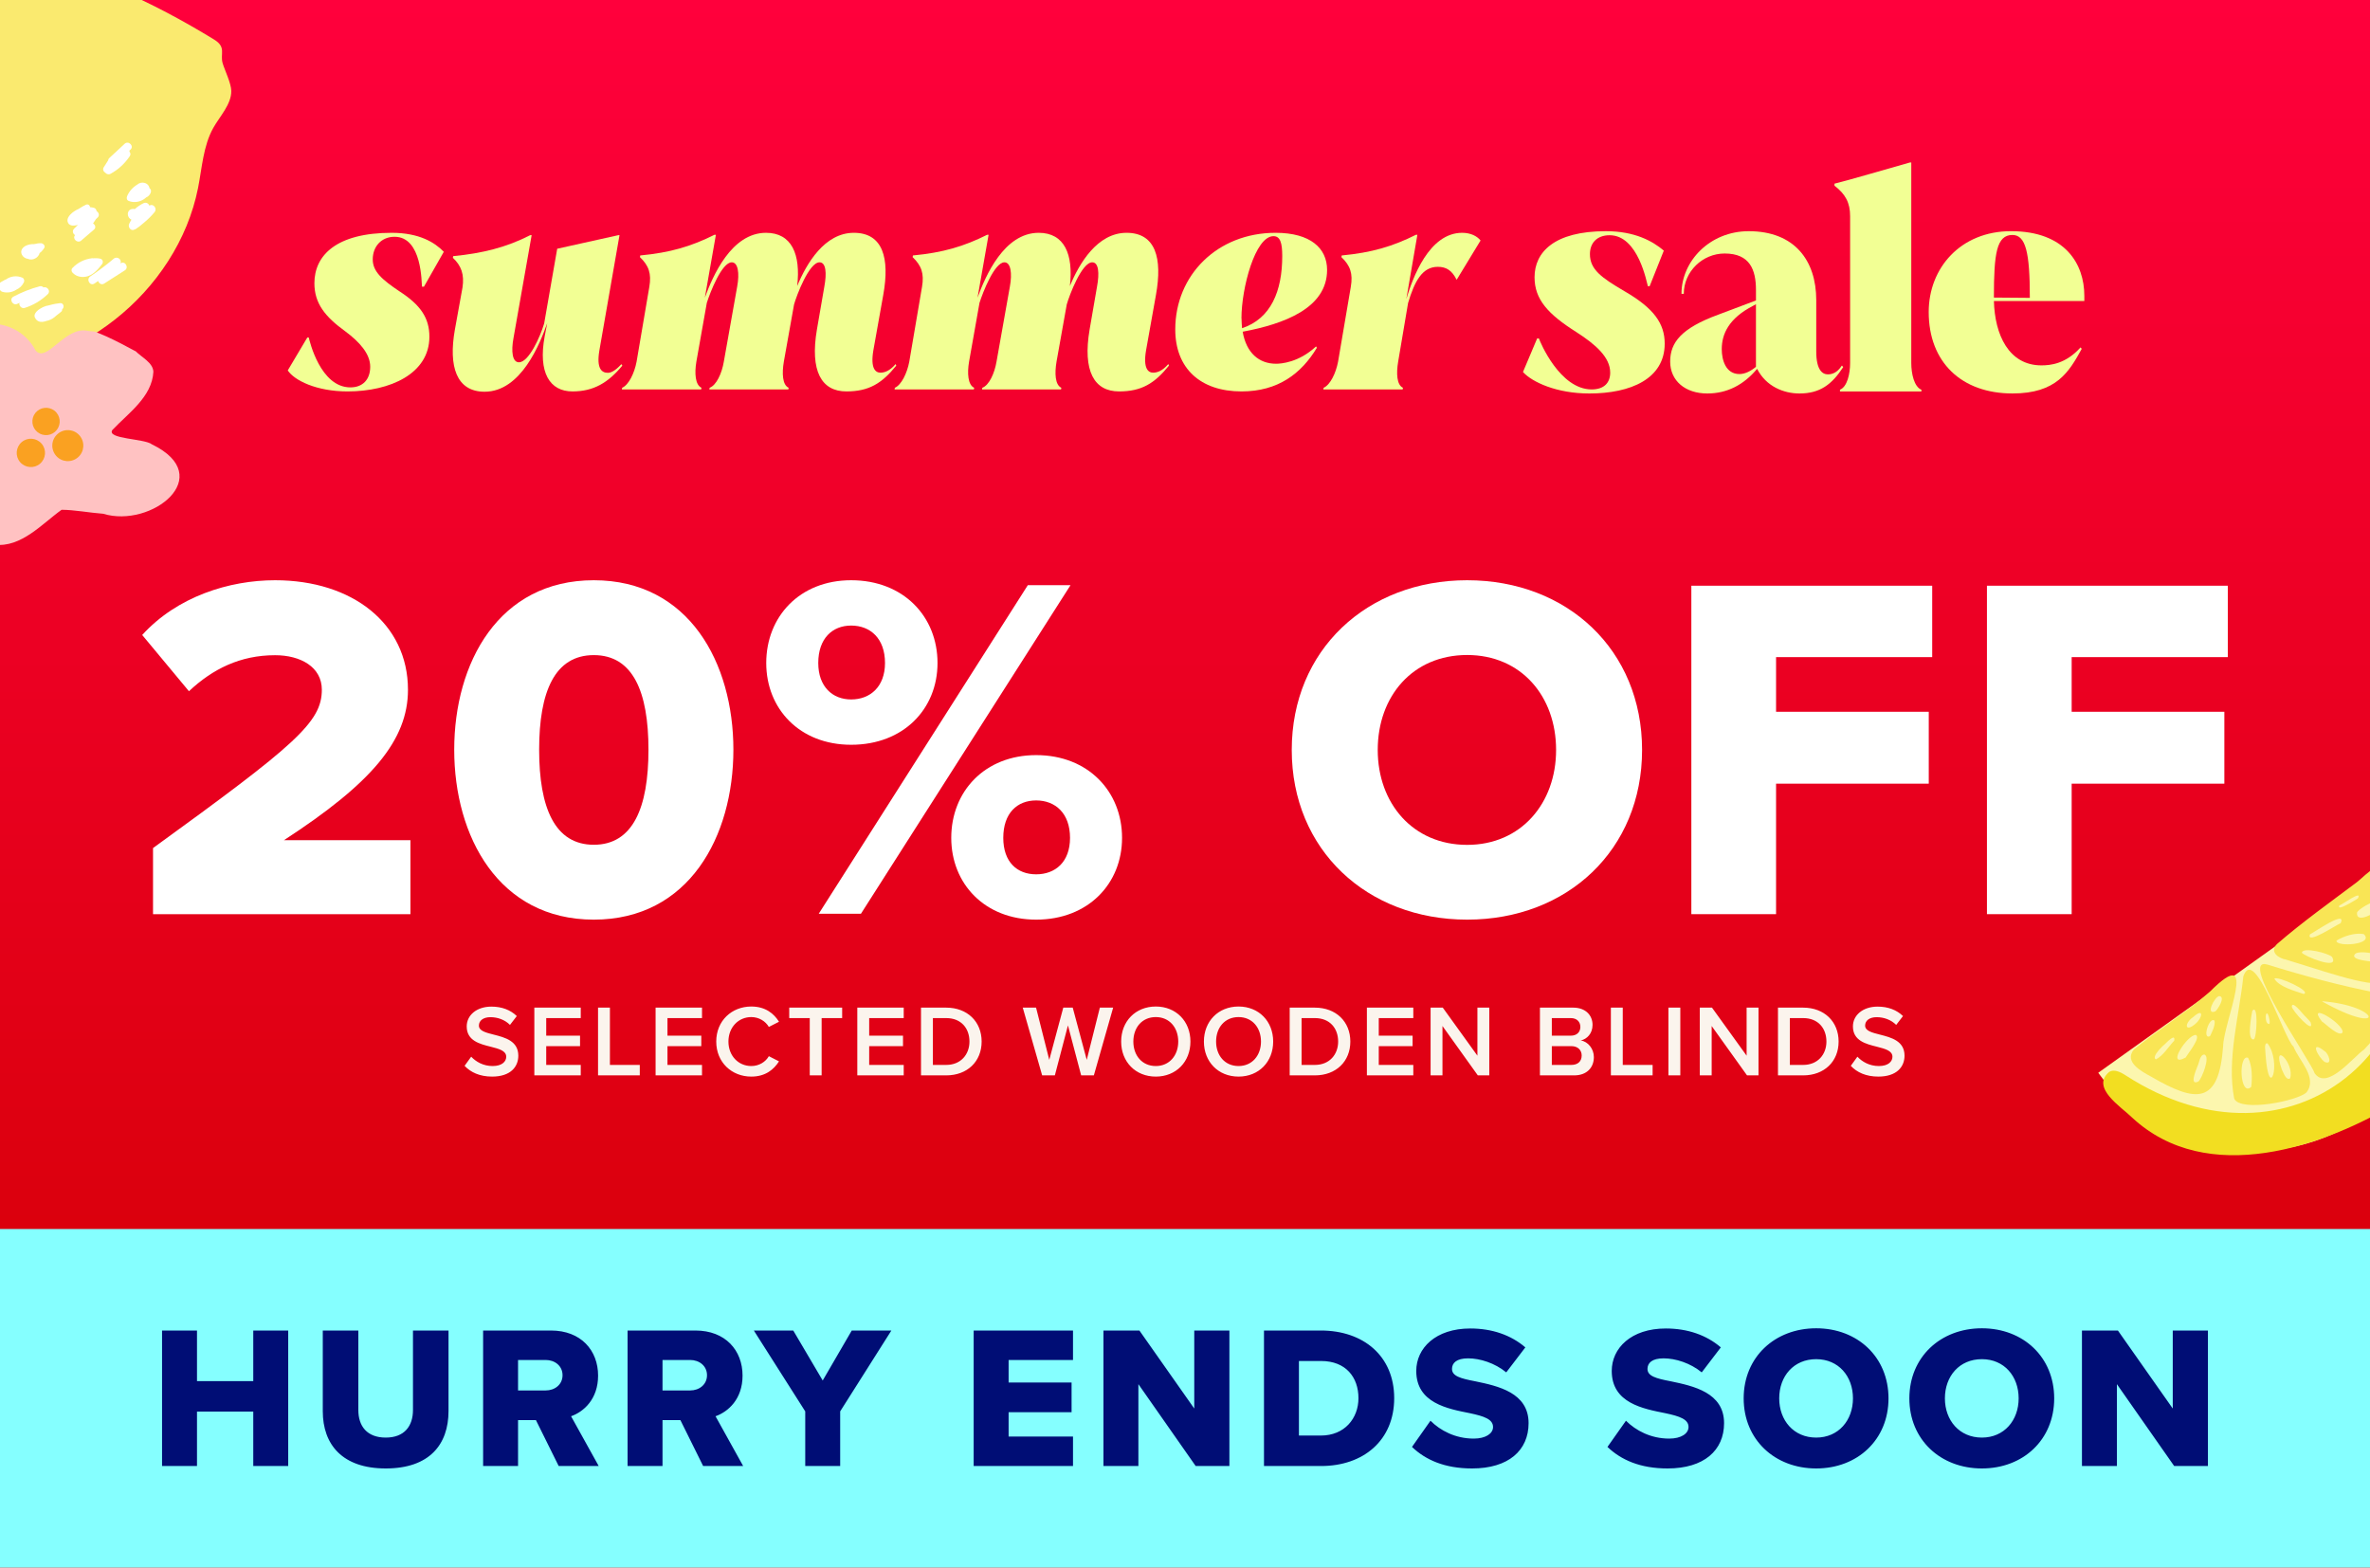 <svg width="700" height="463" viewBox="0 0 700 463" fill="none" xmlns="http://www.w3.org/2000/svg">
<g clip-path="url(#clip0_308_1623)">
<rect width="700" height="463" fill="url(#paint0_linear_308_1623)"/>
<rect width="700" height="100" transform="translate(0 363)" fill="#85FFFF"/>
<path d="M74.804 433V416.92H58.184V433H47.864V392.98H58.184V407.92H74.804V392.98H85.124V433H74.804ZM95.336 416.8V392.98H105.836V416.44C105.836 421.18 108.356 424.6 113.936 424.6C119.456 424.6 121.976 421.18 121.976 416.44V392.98H132.476V416.74C132.476 426.7 126.776 433.72 113.936 433.72C101.096 433.72 95.336 426.64 95.336 416.8ZM165.012 433L158.292 419.44H153.012V433H142.692V392.98H162.732C171.612 392.98 176.652 398.86 176.652 406.3C176.652 413.26 172.392 416.98 168.672 418.3L176.832 433H165.012ZM166.152 406.18C166.152 403.42 163.872 401.68 161.172 401.68H153.012V410.68H161.172C163.872 410.68 166.152 408.94 166.152 406.18ZM207.68 433L200.96 419.44H195.68V433H185.36V392.98H205.4C214.28 392.98 219.32 398.86 219.32 406.3C219.32 413.26 215.06 416.98 211.34 418.3L219.5 433H207.68ZM208.82 406.18C208.82 403.42 206.54 401.68 203.84 401.68H195.68V410.68H203.84C206.54 410.68 208.82 408.94 208.82 406.18ZM237.834 433V416.86L222.654 392.98H234.294L242.994 407.74L251.574 392.98H263.274L248.154 416.86V433H237.834ZM287.582 433V392.98H316.922V401.68H297.902V408.34H316.502V417.1H297.902V424.3H316.922V433H287.582ZM353.154 433L336.234 408.82V433H325.914V392.98H336.534L352.734 416.02V392.98H363.114V433H353.154ZM373.329 433V392.98H390.129C402.729 392.98 411.789 400.54 411.789 412.96C411.789 425.38 402.729 433 390.189 433H373.329ZM383.649 424H390.129C397.149 424 401.229 418.9 401.229 412.96C401.229 406.78 397.509 401.98 390.189 401.98H383.649V424ZM417.042 427.36L422.502 419.62C425.382 422.5 429.822 424.9 435.282 424.9C438.822 424.9 440.982 423.4 440.982 421.48C440.982 419.2 438.402 418.3 434.142 417.4C427.542 416.08 418.302 414.4 418.302 404.92C418.302 398.2 424.002 392.38 434.262 392.38C440.682 392.38 446.262 394.3 450.522 397.96L444.882 405.34C441.522 402.58 437.142 401.2 433.602 401.2C430.182 401.2 428.862 402.58 428.862 404.32C428.862 406.42 431.322 407.14 435.762 407.98C442.362 409.36 451.482 411.28 451.482 420.34C451.482 428.38 445.542 433.72 434.802 433.72C426.702 433.72 421.062 431.2 417.042 427.36ZM474.781 427.36L480.241 419.62C483.121 422.5 487.561 424.9 493.021 424.9C496.561 424.9 498.721 423.4 498.721 421.48C498.721 419.2 496.141 418.3 491.881 417.4C485.281 416.08 476.041 414.4 476.041 404.92C476.041 398.2 481.741 392.38 492.001 392.38C498.421 392.38 504.001 394.3 508.261 397.96L502.621 405.34C499.261 402.58 494.881 401.2 491.341 401.2C487.921 401.2 486.601 402.58 486.601 404.32C486.601 406.42 489.061 407.14 493.501 407.98C500.101 409.36 509.221 411.28 509.221 420.34C509.221 428.38 503.281 433.72 492.541 433.72C484.441 433.72 478.801 431.2 474.781 427.36ZM515.007 413.02C515.007 400.84 524.187 392.32 536.427 392.32C548.667 392.32 557.787 400.84 557.787 413.02C557.787 425.2 548.667 433.72 536.427 433.72C524.187 433.72 515.007 425.2 515.007 413.02ZM547.287 413.02C547.287 406.48 543.027 401.44 536.427 401.44C529.767 401.44 525.507 406.48 525.507 413.02C525.507 419.5 529.767 424.6 536.427 424.6C543.027 424.6 547.287 419.5 547.287 413.02ZM563.945 413.02C563.945 400.84 573.125 392.32 585.365 392.32C597.605 392.32 606.725 400.84 606.725 413.02C606.725 425.2 597.605 433.72 585.365 433.72C573.125 433.72 563.945 425.2 563.945 413.02ZM596.225 413.02C596.225 406.48 591.965 401.44 585.365 401.44C578.705 401.44 574.445 406.48 574.445 413.02C574.445 419.5 578.705 424.6 585.365 424.6C591.965 424.6 596.225 419.5 596.225 413.02ZM642.162 433L625.242 408.82V433H614.922V392.98H625.542L641.742 416.02V392.98H652.122V433H642.162Z" fill="#000D75"/>
<path d="M586.861 270.004V172.996H658V194.085H611.883V210.228H656.982V231.463H611.883V270.004H586.861Z" fill="white"/>
<path d="M499.554 270.004V172.996H570.693V194.085H524.577V210.228H569.675V231.463H524.577V270.004H499.554Z" fill="white"/>
<path d="M381.528 221.5C381.528 192.009 403.732 171.379 433.338 171.379C462.944 171.379 485.003 192.009 485.003 221.5C485.003 250.991 462.944 271.621 433.338 271.621C403.732 271.621 381.528 250.991 381.528 221.5ZM459.606 221.5C459.606 205.665 449.302 193.461 433.338 193.461C417.229 193.461 406.925 205.665 406.925 221.5C406.925 237.19 417.229 249.539 433.338 249.539C449.302 249.539 459.606 237.19 459.606 221.5Z" fill="white"/>
<path d="M226.315 195.821C226.315 182.145 236.172 171.379 251.392 171.379C266.902 171.379 276.904 182.145 276.904 195.821C276.904 209.352 266.902 219.972 251.392 219.972C236.172 219.972 226.315 209.352 226.315 195.821ZM241.825 269.875L303.576 172.834H316.187L254.291 269.875H241.825ZM261.394 195.821C261.394 188.547 257.045 184.764 251.392 184.764C245.884 184.764 241.68 188.547 241.68 195.821C241.68 202.805 245.884 206.587 251.392 206.587C257.045 206.587 261.394 202.805 261.394 195.821ZM280.963 247.47C280.963 233.794 290.82 223.028 306.04 223.028C321.405 223.028 331.407 233.794 331.407 247.47C331.407 261 321.405 271.621 306.04 271.621C290.82 271.621 280.963 261 280.963 247.47ZM316.042 247.47C316.042 240.195 311.693 236.413 306.04 236.413C300.387 236.413 296.328 240.195 296.328 247.47C296.328 254.599 300.387 258.236 306.04 258.236C311.693 258.236 316.042 254.599 316.042 247.47Z" fill="white"/>
<path d="M134.158 221.427C134.158 195.821 147.276 171.379 175.386 171.379C203.496 171.379 216.614 195.821 216.614 221.427C216.614 247.033 203.496 271.621 175.386 271.621C147.276 271.621 134.158 247.033 134.158 221.427ZM191.531 221.427C191.531 204.26 186.918 193.493 175.386 193.493C163.854 193.493 159.241 204.26 159.241 221.427C159.241 238.595 163.854 249.506 175.386 249.506C186.918 249.506 191.531 238.595 191.531 221.427Z" fill="white"/>
<path d="M45.198 270.004V250.483C87.208 220.036 95.058 213.335 95.058 203.72C95.058 197.019 88.807 193.522 81.248 193.522C70.927 193.522 62.787 197.601 55.809 204.157L42 187.55C52.321 176.187 67.729 171.379 81.248 171.379C104.07 171.379 120.496 184.199 120.496 203.72C120.496 218.579 109.885 231.253 83.865 248.152H121.223V270.004H45.198Z" fill="white"/>
<path d="M137.219 314.801L139.169 312.101C140.549 313.571 142.709 314.861 145.499 314.861C148.379 314.861 149.519 313.451 149.519 312.131C149.519 310.331 147.389 309.791 144.959 309.161C141.689 308.351 137.849 307.391 137.849 303.161C137.849 299.861 140.759 297.311 145.139 297.311C148.259 297.311 150.779 298.301 152.639 300.101L150.629 302.711C149.069 301.151 146.939 300.431 144.839 300.431C142.769 300.431 141.449 301.421 141.449 302.921C141.449 304.481 143.489 304.991 145.859 305.591C149.159 306.431 153.089 307.451 153.089 311.801C153.089 315.131 150.749 317.981 145.349 317.981C141.659 317.981 138.989 316.691 137.219 314.801ZM157.821 317.621V297.611H171.531V300.701H161.331V305.891H171.321V308.981H161.331V314.531H171.531V317.621H157.821ZM176.636 317.621V297.611H180.146V314.531H188.966V317.621H176.636ZM193.634 317.621V297.611H207.344V300.701H197.144V305.891H207.134V308.981H197.144V314.531H207.344V317.621H193.634ZM221.898 317.981C216.138 317.981 211.548 313.781 211.548 307.631C211.548 301.481 216.138 297.281 221.898 297.281C226.098 297.281 228.588 299.381 230.088 301.781L227.088 303.311C226.128 301.661 224.208 300.401 221.898 300.401C218.088 300.401 215.148 303.431 215.148 307.631C215.148 311.831 218.088 314.861 221.898 314.861C224.208 314.861 226.128 313.631 227.088 311.951L230.088 313.481C228.558 315.881 226.098 317.981 221.898 317.981ZM239.168 317.621V300.701H233.108V297.611H248.738V300.701H242.678V317.621H239.168ZM253.212 317.621V297.611H266.922V300.701H256.722V305.891H266.712V308.981H256.722V314.531H266.922V317.621H253.212ZM272.026 317.621V297.611H279.466C285.706 297.611 289.936 301.751 289.936 307.631C289.936 313.511 285.706 317.621 279.466 317.621H272.026ZM275.536 314.531H279.466C283.816 314.531 286.336 311.411 286.336 307.631C286.336 303.761 283.936 300.701 279.466 300.701H275.536V314.531ZM319.33 317.621L315.43 302.861L311.56 317.621H307.81L302.08 297.611H306.01L309.91 313.031L314.05 297.611H316.84L320.98 313.031L324.85 297.611H328.78L323.08 317.621H319.33ZM331.144 307.631C331.144 301.661 335.374 297.281 341.374 297.281C347.374 297.281 351.604 301.661 351.604 307.631C351.604 313.601 347.374 317.981 341.374 317.981C335.374 317.981 331.144 313.601 331.144 307.631ZM348.004 307.631C348.004 303.491 345.394 300.401 341.374 300.401C337.324 300.401 334.744 303.491 334.744 307.631C334.744 311.741 337.324 314.861 341.374 314.861C345.394 314.861 348.004 311.741 348.004 307.631ZM355.584 307.631C355.584 301.661 359.814 297.281 365.814 297.281C371.814 297.281 376.044 301.661 376.044 307.631C376.044 313.601 371.814 317.981 365.814 317.981C359.814 317.981 355.584 313.601 355.584 307.631ZM372.444 307.631C372.444 303.491 369.834 300.401 365.814 300.401C361.764 300.401 359.184 303.491 359.184 307.631C359.184 311.741 361.764 314.861 365.814 314.861C369.834 314.861 372.444 311.741 372.444 307.631ZM380.923 317.621V297.611H388.363C394.603 297.611 398.833 301.751 398.833 307.631C398.833 313.511 394.603 317.621 388.363 317.621H380.923ZM384.433 314.531H388.363C392.713 314.531 395.233 311.411 395.233 307.631C395.233 303.761 392.833 300.701 388.363 300.701H384.433V314.531ZM403.722 317.621V297.611H417.432V300.701H407.232V305.891H417.222V308.981H407.232V314.531H417.432V317.621H403.722ZM436.486 317.621L426.046 303.041V317.621H422.536V297.611H426.136L436.366 311.801V297.611H439.876V317.621H436.486ZM454.833 317.621V297.611H464.673C468.333 297.611 470.373 299.891 470.373 302.711C470.373 305.231 468.753 306.911 466.893 307.301C469.023 307.631 470.763 309.761 470.763 312.221C470.763 315.311 468.693 317.621 464.943 317.621H454.833ZM458.343 305.891H463.953C465.753 305.891 466.773 304.811 466.773 303.311C466.773 301.811 465.753 300.701 463.953 300.701H458.343V305.891ZM458.343 314.531H464.103C466.023 314.531 467.163 313.481 467.163 311.741C467.163 310.241 466.113 308.981 464.103 308.981H458.343V314.531ZM475.786 317.621V297.611H479.296V314.531H488.116V317.621H475.786ZM492.784 317.621V297.611H496.294V317.621H492.784ZM515.998 317.621L505.558 303.041V317.621H502.048V297.611H505.648L515.878 311.801V297.611H519.388V317.621H515.998ZM525.14 317.621V297.611H532.58C538.82 297.611 543.05 301.751 543.05 307.631C543.05 313.511 538.82 317.621 532.58 317.621H525.14ZM528.65 314.531H532.58C536.93 314.531 539.45 311.411 539.45 307.631C539.45 303.761 537.05 300.701 532.58 300.701H528.65V314.531ZM546.649 314.801L548.599 312.101C549.979 313.571 552.139 314.861 554.929 314.861C557.809 314.861 558.949 313.451 558.949 312.131C558.949 310.331 556.819 309.791 554.389 309.161C551.119 308.351 547.279 307.391 547.279 303.161C547.279 299.861 550.189 297.311 554.569 297.311C557.689 297.311 560.209 298.301 562.069 300.101L560.059 302.711C558.499 301.151 556.369 300.431 554.269 300.431C552.199 300.431 550.879 301.421 550.879 302.921C550.879 304.481 552.919 304.991 555.289 305.591C558.589 306.431 562.519 307.451 562.519 311.801C562.519 315.131 560.179 317.981 554.779 317.981C551.089 317.981 548.419 316.691 546.649 314.801Z" fill="#FBF4ED"/>
<path d="M449.82 109.884L454.012 99.953H454.528C454.869 100.978 460.689 115.02 470.109 115.02C473.792 115.02 475.587 113.051 475.587 110.057C475.587 105.523 471.308 101.754 465.57 98.071C457.18 92.767 453.242 88.401 453.242 81.892C453.242 74.533 458.975 68.284 474.302 68.284C482.86 68.284 488.083 71.197 491.424 74.017L487.232 84.545H486.716C486.375 83.52 483.891 69.478 475.419 69.478C471.568 69.478 469.599 71.875 469.599 75.043C469.599 79.577 472.935 81.974 479.785 85.998C488.517 91.048 491.684 95.587 491.684 101.494C491.684 111.853 481.672 116.218 469.431 116.218C459.761 116.218 452.569 112.878 449.83 109.884H449.82Z" fill="#F2FF94"/>
<path d="M544.06 108.002L544.402 108.43C541.061 113.566 537.552 116.218 531.478 116.218C526.857 116.218 521.634 114.163 518.982 108.94C515.044 113.648 510.163 116.218 504.257 116.218C497.748 116.218 493.301 112.454 493.301 106.803C493.301 101.152 496.555 96.959 507.511 92.935L518.64 88.742V85.662C518.64 79.669 516.844 74.874 509.393 74.874C502.803 74.874 497.325 80.266 497.325 86.774H496.642C496.642 77.103 505.032 68.284 516.503 68.284C530.029 68.284 536.445 76.93 536.445 88.656V103.809C536.445 109.374 538.327 110.572 539.868 110.572C541.066 110.572 542.607 110.144 543.979 108.007H544.065L544.06 108.002ZM518.635 108.343V89.854L517.865 90.283C510.505 94.047 508.536 98.755 508.536 103.121C508.536 106.375 509.734 110.481 513.759 110.481C515.386 110.481 517.099 109.624 518.64 108.343H518.635Z" fill="#F2FF94"/>
<path d="M543.454 115.617V115.101C545.591 114.245 546.448 110.394 546.448 107.226V63.832C546.448 59.894 545.076 57.329 541.827 54.845V54.248C545.764 53.304 558.005 49.709 564.085 48H564.513V107.237C564.513 110.404 565.37 114.255 567.507 115.112V115.627H543.454V115.617Z" fill="#F2FF94"/>
<path d="M615.625 87.37V88.91H588.919C589.174 98.841 593.285 107.915 602.956 107.915C605.608 107.915 610.147 107.486 614.513 102.605L614.855 103.034C611.091 109.878 607.409 116.213 594.397 116.213C579.331 116.213 569.66 106.966 569.66 92.159C569.66 79.148 579.076 68.279 593.969 68.279C609.974 68.279 615.625 77.95 615.625 87.365V87.37ZM599.528 87.972V87.804C599.528 74.619 598.33 69.401 594.392 69.401C589.684 69.401 588.914 74.879 588.914 87.804V87.89L599.528 87.977V87.972Z" fill="#F2FF94"/>
<path d="M85 109.394L90.766 99.686H91.194C91.442 100.7 94.617 114.416 103.491 114.416C107.163 114.416 109.347 112.074 109.347 108.313C109.347 104.551 106.262 101.038 101.982 97.862C95.969 93.515 92.861 89.573 92.861 83.65C92.861 75.451 99.302 68.762 115.699 68.762C123.807 68.762 128.425 71.6 131.082 74.37L125.226 84.663H124.641C124.483 83.65 124.731 69.933 116.532 69.933C112.681 69.933 110.091 72.771 110.091 76.623C110.091 80.136 112.771 82.569 118.041 86.082C124.235 90.091 126.825 93.943 126.825 99.461C126.825 110.34 115.271 115.61 102.658 115.61C93.446 115.61 86.937 112.344 85 109.416V109.394Z" fill="#F2FF94"/>
<path d="M183.561 107.569L183.809 107.997C179.62 113.02 175.363 115.61 169.079 115.61C162.39 115.61 158.876 110.092 160.88 99.303L161.624 95.452C159.529 101.398 153.921 115.7 143.132 115.7C134.776 115.7 132.434 108.177 134.348 97.389L136.601 84.934C137.186 81.082 136.263 78.492 133.763 76.15L133.853 75.654C142.479 74.821 149.574 73.064 156.601 69.46H157.029L151.669 99.821C150.925 103.83 151.331 107.006 153.268 107.006C156.196 107.006 159.552 99.484 160.723 95.542L164.574 73.469L182.638 69.46H182.976L177.03 103.515C176.106 108.943 177.773 110.114 179.53 110.114C180.453 110.114 181.714 109.529 183.471 107.614H183.561V107.569Z" fill="#F2FF94"/>
<path d="M264.555 107.569L264.712 107.997C260.456 113.268 256.604 115.61 249.982 115.61C242.617 115.61 239.194 109.596 241.288 97.299L243.473 84.663C244.216 80.654 243.969 77.478 242.054 77.478C238.969 77.478 235.275 87.276 234.531 89.934L231.513 106.826C230.928 110.25 231.085 113.696 232.932 114.529L232.842 115.025H209.508L209.598 114.529C211.603 113.786 213.202 110.272 213.788 106.826L217.729 84.663C218.473 80.654 217.977 77.478 216.13 77.478C213.202 77.478 209.779 86.263 208.765 89.438L205.679 106.826C205.094 110.25 205.342 113.696 207.188 114.529L207.098 115.025H183.674L183.764 114.529C185.679 113.696 187.368 110.272 188.021 106.826L191.783 84.731C192.458 80.789 191.625 78.447 189.012 75.947L189.102 75.451C197.976 74.618 204.17 72.771 211.017 69.348H211.445L208.179 87.929C210.522 81.488 216.04 68.762 226.243 68.762C233.856 68.762 236.536 75.114 235.455 84.483C238.225 77.794 243.563 68.762 252.19 68.762C260.816 68.762 262.821 76.285 260.884 87.073L257.956 103.47C257.032 108.898 258.631 110.069 260.05 110.069C261.131 110.069 262.73 109.642 264.487 107.569H264.577H264.555Z" fill="#F2FF94"/>
<path d="M345.097 107.569L345.254 107.997C340.998 113.268 337.146 115.61 330.524 115.61C323.159 115.61 319.736 109.596 321.83 97.299L324.015 84.663C324.758 80.654 324.511 77.478 322.596 77.478C319.511 77.478 315.817 87.276 315.073 89.934L312.055 106.826C311.47 110.25 311.627 113.696 313.474 114.529L313.384 115.025H290.05L290.14 114.529C292.145 113.786 293.744 110.272 294.33 106.826L298.271 84.663C299.015 80.654 298.519 77.478 296.672 77.478C293.744 77.478 290.321 86.263 289.307 89.438L286.221 106.826C285.636 110.25 285.884 113.696 287.73 114.529L287.64 115.025H264.216L264.306 114.529C266.221 113.696 267.91 110.272 268.563 106.826L272.325 84.731C273 80.789 272.167 78.447 269.554 75.947L269.644 75.451C278.518 74.618 284.712 72.771 291.559 69.348H291.987L288.721 87.929C291.064 81.488 296.582 68.762 306.785 68.762C314.398 68.762 317.078 75.114 315.997 84.483C318.767 77.794 324.105 68.762 332.732 68.762C341.358 68.762 343.363 76.285 341.426 87.073L338.498 103.47C337.574 108.898 339.173 110.069 340.592 110.069C341.673 110.069 343.272 109.642 345.029 107.569H345.119H345.097Z" fill="#F2FF94"/>
<path d="M388.701 102.299L388.949 102.727C384.354 110.34 377.485 115.61 366.696 115.61C354.489 115.61 347.124 108.741 347.124 97.299C347.124 81.24 359.579 68.762 376.741 68.762C387.035 68.762 391.967 73.289 391.967 79.731C391.967 91.015 379.242 95.7 367.034 97.975C368.115 104.259 371.876 107.434 376.899 107.434C378.318 107.434 383.588 107.096 388.701 102.322V102.299ZM366.696 94.01C366.696 95.024 366.786 96.015 366.854 96.939C375.39 94.101 378.723 85.97 378.723 75.609C378.723 71.758 378.138 69.753 376.133 69.753C370.705 69.753 366.674 85.136 366.674 94.01H366.696Z" fill="#F2FF94"/>
<path d="M437.306 71.014L430.279 82.569H430.189C428.86 79.888 427.171 78.807 424.67 78.807C420.076 78.807 417.801 83.064 415.886 89.506L412.958 106.826C412.373 110.25 412.531 113.696 414.377 114.529L414.287 115.025H390.863L390.953 114.529C392.868 113.696 394.557 110.272 395.21 106.826L398.972 84.731C399.647 80.789 398.814 78.447 396.201 75.947L396.291 75.451C405.165 74.618 411.359 72.771 418.206 69.348H418.634L415.368 88.335C417.215 82.141 422.058 68.762 431.855 68.762C434.446 68.762 436.292 69.776 437.283 71.014H437.306Z" fill="#F2FF94"/>
<g filter="url(#filter0_d_308_1623)">
<path d="M-69.573 98.775C-51.464 109.249 -29.974 113.747 -9.183 111.421C6.374 109.666 21.635 104.067 33.93 94.397C46.24 84.738 55.438 70.879 58.492 55.538C59.688 49.514 60.01 43.156 62.99 37.785C64.787 34.533 68.396 30.789 68.312 26.836C68.269 24.562 66.339 20.638 65.761 18.674C64.948 15.922 66.941 13.958 63.263 11.694C54.04 6.058 44.749 1.053 34.625 -3.267C18.447 -10.147 3.824 -18.455 -14.438 -17.655C-31.96 -16.905 -56.715 -7.601 -69.571 4.536C-79.446 13.874 -90.264 23.597 -93.486 37.43C-95.509 46.164 -95.508 55.464 -99.245 63.599C-108.586 83.903 -82.9 91.067 -69.558 98.785L-69.573 98.775Z" fill="#FAEA6F"/>
<path d="M32.661 51.323C34.966 50.072 36.852 48.314 38.319 46.139C38.661 45.643 38.536 45.156 38.242 44.808C38.252 44.705 38.247 44.592 38.218 44.482C38.33 44.389 38.428 44.285 38.541 44.192C39.696 43.129 37.965 41.416 36.82 42.465L32.315 46.65C32.059 46.88 31.959 47.136 31.933 47.38L30.655 49.387C30.237 50.047 30.565 50.706 31.107 51.016C31.451 51.445 32.101 51.637 32.661 51.323Z" fill="white"/>
<path d="M39.749 67.789C39.884 67.756 40.014 67.698 40.141 67.615C40.937 67.101 41.672 66.52 42.374 65.893C43.569 64.925 44.671 63.845 45.655 62.656C46.551 61.556 45.219 60.049 44.216 60.696C44.166 60.704 44.141 60.708 44.092 60.715C43.88 60.076 43.143 59.644 42.353 60.03C41.422 60.489 40.574 61.075 39.805 61.763C39.538 61.676 39.219 61.662 38.866 61.754C37.262 62.202 37.509 64.318 38.825 64.889C38.581 65.282 38.347 65.659 38.16 66.093C37.691 67.09 38.675 68.384 39.749 67.789Z" fill="white"/>
<path d="M23.991 71.044C25.232 69.955 26.475 68.891 27.733 67.837C28.454 67.245 28.12 66.384 27.478 66.001C27.751 65.63 27.999 65.262 28.243 64.87C28.275 64.828 28.306 64.785 28.323 64.731C28.488 64.567 28.653 64.402 28.832 64.248C29.959 63.164 28.242 61.462 27.112 62.522C26.262 63.348 25.409 64.15 24.56 64.977C23.636 65.814 22.752 66.659 21.875 67.553C21.229 68.222 21.564 69.083 22.176 69.446C21.258 70.485 22.889 72.036 24.016 71.04L23.991 71.044Z" fill="white"/>
<path d="M27.883 83.753C28.263 83.505 28.629 83.247 28.995 82.988C29.193 83.705 29.999 84.254 30.76 83.757C32.791 82.459 34.823 81.16 36.855 79.862C38.172 79.027 36.95 76.921 35.623 77.769C35.612 77.784 35.577 77.802 35.552 77.806C36.127 76.755 34.659 75.522 33.59 76.407C31.38 78.278 29.062 80.026 26.662 81.647C25.363 82.516 26.584 84.623 27.894 83.739L27.883 83.753Z" fill="white"/>
<path d="M7.266 90.956C9.876 90.127 12.141 88.78 14.107 86.883C15.09 85.935 13.911 84.519 12.851 84.883C12.569 84.609 12.174 84.429 11.725 84.561C9.022 85.278 6.442 86.305 3.957 87.622C2.576 88.365 3.808 90.458 5.189 89.715C5.376 89.61 5.577 89.516 5.778 89.422C5.46 90.243 6.398 91.241 7.266 90.956Z" fill="white"/>
<path d="M22.788 66.489C25.091 66.467 27.423 64.73 28.382 62.797C28.685 62.206 28.342 61.536 27.709 61.379C27.34 61.284 26.989 61.223 26.617 61.191C26.519 60.636 26.044 60.177 25.391 60.466C24.999 60.64 24.072 61.124 23.083 61.782C22.988 61.822 22.893 61.861 22.797 61.901C21.645 62.483 19.621 63.919 19.969 65.45C20.268 66.747 21.64 66.766 22.778 66.504L22.788 66.489Z" fill="white"/>
<path d="M25.978 81.561C27.775 80.969 29.015 79.463 30.128 78.038C30.583 77.449 30.386 76.58 29.613 76.406C28.956 76.254 28.229 76.225 27.503 76.285C27.411 76.261 27.323 76.262 27.209 76.267C24.945 76.537 22.952 77.512 21.381 79.171C20.988 79.586 21.079 80.18 21.455 80.566C22.632 81.806 24.41 82.079 26.003 81.557L25.978 81.561Z" fill="white"/>
<path d="M13.938 94.739C14.048 94.71 14.172 94.691 14.267 94.651C15.175 94.373 15.96 93.873 16.609 93.229C17.225 92.78 17.756 92.357 18.1 92.038C18.321 91.827 18.386 91.589 18.373 91.338C19.084 90.849 18.844 89.442 17.767 89.53C17.155 89.585 15.818 89.79 14.482 90.171C13.839 90.269 13.22 90.452 12.632 90.745C11.581 91.248 9.665 92.478 10.345 93.856C11.06 95.305 12.488 95.277 13.935 94.714L13.938 94.739Z" fill="white"/>
<path d="M4.774 85.584C5.747 85.157 6.559 84.412 7.059 83.373C7.267 82.91 7.144 82.27 6.638 82.031C4.927 81.278 3.084 81.572 1.716 82.567C1.631 82.593 1.546 82.618 1.461 82.644C1.331 82.702 1.225 82.756 1.137 82.845C0.76 83.029 0.376 83.253 0.021 83.497C-0.462 83.824 -0.638 84.662 -0.11 85.05C-0.11 85.05 -0.095 85.061 -0.081 85.071C-0.207 85.572 0.247 86.06 0.684 86.183C2.091 86.602 3.598 86.347 4.799 85.58L4.774 85.584Z" fill="white"/>
<path d="M11.719 74.73C12.05 74.49 12.373 74.2 12.635 73.843C12.656 73.814 12.667 73.8 12.688 73.771C12.803 73.614 12.943 73.454 13.044 73.286C13.509 72.594 12.765 71.872 12.113 71.832C11.539 71.806 10.955 71.882 10.421 72.04C10.273 72.062 10.124 72.085 9.976 72.108C9.185 72.076 8.397 72.222 7.663 72.562C6.648 73.047 5.913 74.046 6.441 75.181C6.778 75.89 7.498 76.376 8.285 76.471C9.616 77.053 11.379 76.15 11.716 74.705L11.719 74.73Z" fill="white"/>
<path d="M43.11 58.343C43.731 58.096 44.251 57.599 44.524 56.898C44.703 56.415 44.591 55.849 44.16 55.598C44.011 54.785 43.437 54.099 42.391 53.968C42.196 53.934 42.019 53.936 41.845 53.962C41.743 53.953 41.619 53.972 41.499 54.015C41.145 54.107 40.828 54.27 40.572 54.499C39.226 55.312 38.15 56.478 37.53 57.979C37.336 58.452 37.42 59.085 37.951 59.321C39.633 60.052 41.758 59.614 43.114 58.368L43.11 58.343Z" fill="white"/>
</g>
<g filter="url(#filter1_d_308_1623)">
<path d="M39.984 103.719C37.175 102.193 34.365 100.704 31.463 99.383C30.309 98.862 29.137 98.378 27.965 97.932C27.406 97.895 26.718 97.839 25.899 97.727C19.238 96.201 13.768 107.458 10.493 103.495C4.651 92.089 -13.677 92.983 -14.44 106.9C-13.863 112.929 -2.197 115.887 -13.323 119.683C-25.083 123.237 -29.976 148.709 -12.97 146.997C-6.699 146.104 -12.244 158.478 -1.62 160.859C6.232 161.864 12.633 154.514 18.196 150.57C21.936 150.57 26.551 151.463 30.477 151.742C44.692 156.115 64.341 140.69 44.859 131.238C42.775 129.526 31.332 129.693 33.193 126.995C37.863 122.046 44.934 117.227 45.306 109.766C45.12 107.068 41.957 105.635 39.984 103.663" fill="#FFC2C2"/>
<path d="M17.061 128.13C18.977 126.493 21.88 126.716 23.517 128.651C25.155 130.586 24.931 133.47 22.997 135.108C21.061 136.745 18.177 136.522 16.54 134.587C14.903 132.652 15.126 129.768 17.061 128.13Z" fill="#FAA121"/>
<path d="M6.399 130.586C8.148 129.079 10.79 129.302 12.298 131.051C13.805 132.8 13.582 135.443 11.832 136.95C10.084 138.457 7.441 138.234 5.934 136.485C4.427 134.736 4.65 132.093 6.399 130.586Z" fill="#FAA121"/>
<path d="M10.976 121.413C12.669 119.962 15.218 120.167 16.67 121.86C18.121 123.553 17.916 126.102 16.223 127.554C14.53 129.005 11.981 128.8 10.53 127.107C9.078 125.414 9.283 122.865 10.976 121.413Z" fill="#FAA121"/>
</g>
<g filter="url(#filter2_d_308_1623)">
<path d="M713.62 249.783C731.649 275.027 725.258 310.502 699.332 329.024C673.405 347.545 637.773 342.093 619.733 316.852" fill="#FCF6AE"/>
<path d="M708.894 325.13C686.231 338.944 651.855 350.654 629.719 330.068C626.522 326.916 617.411 321.243 622.974 316.594C624.345 315.735 626.152 316.521 627.862 317.638C676.548 349.107 725.155 309.058 709.117 255.153C715.176 225.888 742.082 290.687 708.894 325.13Z" fill="#F2DE21"/>
<path d="M696.415 265.359C697.94 262.643 691.797 267.184 690.955 267.435C689.965 269.457 695.97 265.655 696.415 265.359ZM691.358 272.653C693.159 268.583 683.527 275.368 682.247 275.98C681.178 279.154 690.131 273.111 691.358 272.653ZM688.776 282.627C687.926 281.605 680.079 279.529 679.88 281.403C680.604 282.414 691.209 286.806 688.776 282.627ZM690.098 277.821C689.803 279.798 701.481 279.055 698.165 275.895C695.627 275.398 692.247 276.472 690.098 277.821ZM695.472 281.895C694.128 283.844 701.505 283.894 702.727 284.367C709.854 283.392 696.891 279.831 695.472 281.895ZM702.972 268.456C706.055 263.316 697.187 267.683 696.157 269.515C695.883 273.125 701.788 269.388 702.972 268.456ZM672.471 278.877C679.998 272.349 688.201 266.521 696.155 260.532C699.105 258.213 703.613 252.607 706.173 258.506C715.759 297.918 708.484 293.797 675.198 283.429C672.951 283.022 670.302 281.201 672.477 278.881" fill="#F9E555"/>
<path d="M686.678 310.531C681.982 306.807 684.574 312.197 686.612 313.645C689.03 314.698 687.783 311.252 686.678 310.531ZM680.122 299.368C679.789 299.034 677.032 295.547 676.904 297.269C676.879 298.417 683.786 305.945 682.449 301.927C681.833 301.093 680.711 300.098 680.122 299.368ZM671.752 289.071C673.121 291.443 677.718 292.67 680.421 293.58C682.922 292.823 672.571 288.085 671.752 289.071ZM685.777 301.685C686.813 302.296 690.932 306.468 691.902 304.936C692.364 302.413 680.985 295.519 685.777 301.685ZM685.92 295.816C704.705 306.317 703.584 297.168 685.957 295.723L685.92 295.816ZM698.29 309.96C694.983 312.213 687.309 322.222 683.658 317.001C682.588 313.508 660.648 282.249 669.745 284.902C680.322 288.204 691.462 291.189 702.235 293.275C711.578 295.216 701.704 306.343 698.28 309.963" fill="#F9E555"/>
<path d="M670.315 302.334C670.635 301.86 669.73 297.855 669.228 299.871C669.15 300.627 669.231 302.488 670.227 302.441L670.309 302.331L670.315 302.334ZM665.687 306.981C666.582 306.532 667.086 296.116 665.227 298.558C665.003 299.899 663.501 307.287 665.687 306.981ZM676.384 318.533C677.836 314.155 670.907 307.09 673.951 315.886C674.426 316.735 675.148 319.206 676.384 318.533ZM669.727 308.166C668.538 307.88 669.19 310.575 669.139 311.285C670.131 326.021 674.039 313.824 669.727 308.166ZM664.01 312.443C661.077 311.171 661.509 324.173 664.918 321.02C665.257 318.451 665.209 314.76 664.01 312.443ZM681.27 322.613C678.715 325.162 661.86 328.525 659.9 324.533C657.634 312.913 661.38 300.057 662.587 288.386C665.856 278.864 674.577 306.73 677.402 309.129C678.995 313.207 684.582 318.277 681.27 322.613Z" fill="#F9E555"/>
<path d="M652.74 306.045C653.374 304.74 654.294 303.021 654.103 301.501C652.599 299.966 650.28 307.187 652.74 306.045ZM654.347 298.701C655.062 298.077 657.452 294.403 655.463 294.189C653.983 294.509 651.319 299.988 654.347 298.701ZM647.797 300.381C645.113 302.151 645.224 305.218 648.535 302.308C650.596 300.52 650.959 297.516 647.797 300.381ZM639.575 308.241C638.96 308.738 635.285 312.124 636.765 312.896C638.872 311.892 640.503 309.115 642.175 307.374C642.6 305.111 640.127 307.716 639.579 308.234M649.327 319.42C650.375 318.479 652.966 311.945 651.025 311.451C649.659 311.634 649.603 313.944 648.999 315.029C648.602 316.137 646.555 320.795 649.327 319.42ZM645.536 312.365C646.108 311.35 650.102 306.476 648.593 305.679C646.1 305.454 639.562 315.569 645.536 312.365ZM630.266 309.956C637.505 304.105 645.77 299.019 652.753 292.852C667.602 278.012 656.712 301.907 656.618 309.038C655.373 326.2 648.779 325.803 635.425 318.035C632.609 316.486 627.212 313.711 630.272 309.96" fill="#F9E555"/>
</g>
</g>
<defs>
<filter id="filter0_d_308_1623" x="-115.245" y="-31.709" width="197.558" height="157.729" filterUnits="userSpaceOnUse" color-interpolation-filters="sRGB">
<feFlood flood-opacity="0" result="BackgroundImageFix"/>
<feColorMatrix in="SourceAlpha" type="matrix" values="0 0 0 0 0 0 0 0 0 0 0 0 0 0 0 0 0 0 127 0" result="hardAlpha"/>
<feOffset/>
<feGaussianBlur stdDeviation="7"/>
<feComposite in2="hardAlpha" operator="out"/>
<feColorMatrix type="matrix" values="0 0 0 0 0 0 0 0 0 0 0 0 0 0 0 0 0 0 0.25 0"/>
<feBlend mode="normal" in2="BackgroundImageFix" result="effect1_dropShadow_308_1623"/>
<feBlend mode="normal" in="SourceGraphic" in2="effect1_dropShadow_308_1623" result="shape"/>
</filter>
<filter id="filter1_d_308_1623" x="-38" y="81.633" width="105.031" height="93.32" filterUnits="userSpaceOnUse" color-interpolation-filters="sRGB">
<feFlood flood-opacity="0" result="BackgroundImageFix"/>
<feColorMatrix in="SourceAlpha" type="matrix" values="0 0 0 0 0 0 0 0 0 0 0 0 0 0 0 0 0 0 127 0" result="hardAlpha"/>
<feOffset/>
<feGaussianBlur stdDeviation="7"/>
<feComposite in2="hardAlpha" operator="out"/>
<feColorMatrix type="matrix" values="0 0 0 0 0 0 0 0 0 0 0 0 0 0 0 0 0 0 0.25 0"/>
<feBlend mode="normal" in2="BackgroundImageFix" result="effect1_dropShadow_308_1623"/>
<feBlend mode="normal" in="SourceGraphic" in2="effect1_dropShadow_308_1623" result="shape"/>
</filter>
<filter id="filter2_d_308_1623" x="605.733" y="233.764" width="133.419" height="121.444" filterUnits="userSpaceOnUse" color-interpolation-filters="sRGB">
<feFlood flood-opacity="0" result="BackgroundImageFix"/>
<feColorMatrix in="SourceAlpha" type="matrix" values="0 0 0 0 0 0 0 0 0 0 0 0 0 0 0 0 0 0 127 0" result="hardAlpha"/>
<feOffset/>
<feGaussianBlur stdDeviation="7"/>
<feComposite in2="hardAlpha" operator="out"/>
<feColorMatrix type="matrix" values="0 0 0 0 0 0 0 0 0 0 0 0 0 0 0 0 0 0 0.25 0"/>
<feBlend mode="normal" in2="BackgroundImageFix" result="effect1_dropShadow_308_1623"/>
<feBlend mode="normal" in="SourceGraphic" in2="effect1_dropShadow_308_1623" result="shape"/>
</filter>
<linearGradient id="paint0_linear_308_1623" x1="350" y1="0" x2="350" y2="463" gradientUnits="userSpaceOnUse">
<stop stop-color="#FF003C"/>
<stop offset="1" stop-color="#D10000"/>
</linearGradient>
<clipPath id="clip0_308_1623">
<rect width="700" height="463" fill="white"/>
</clipPath>
</defs>
</svg>
